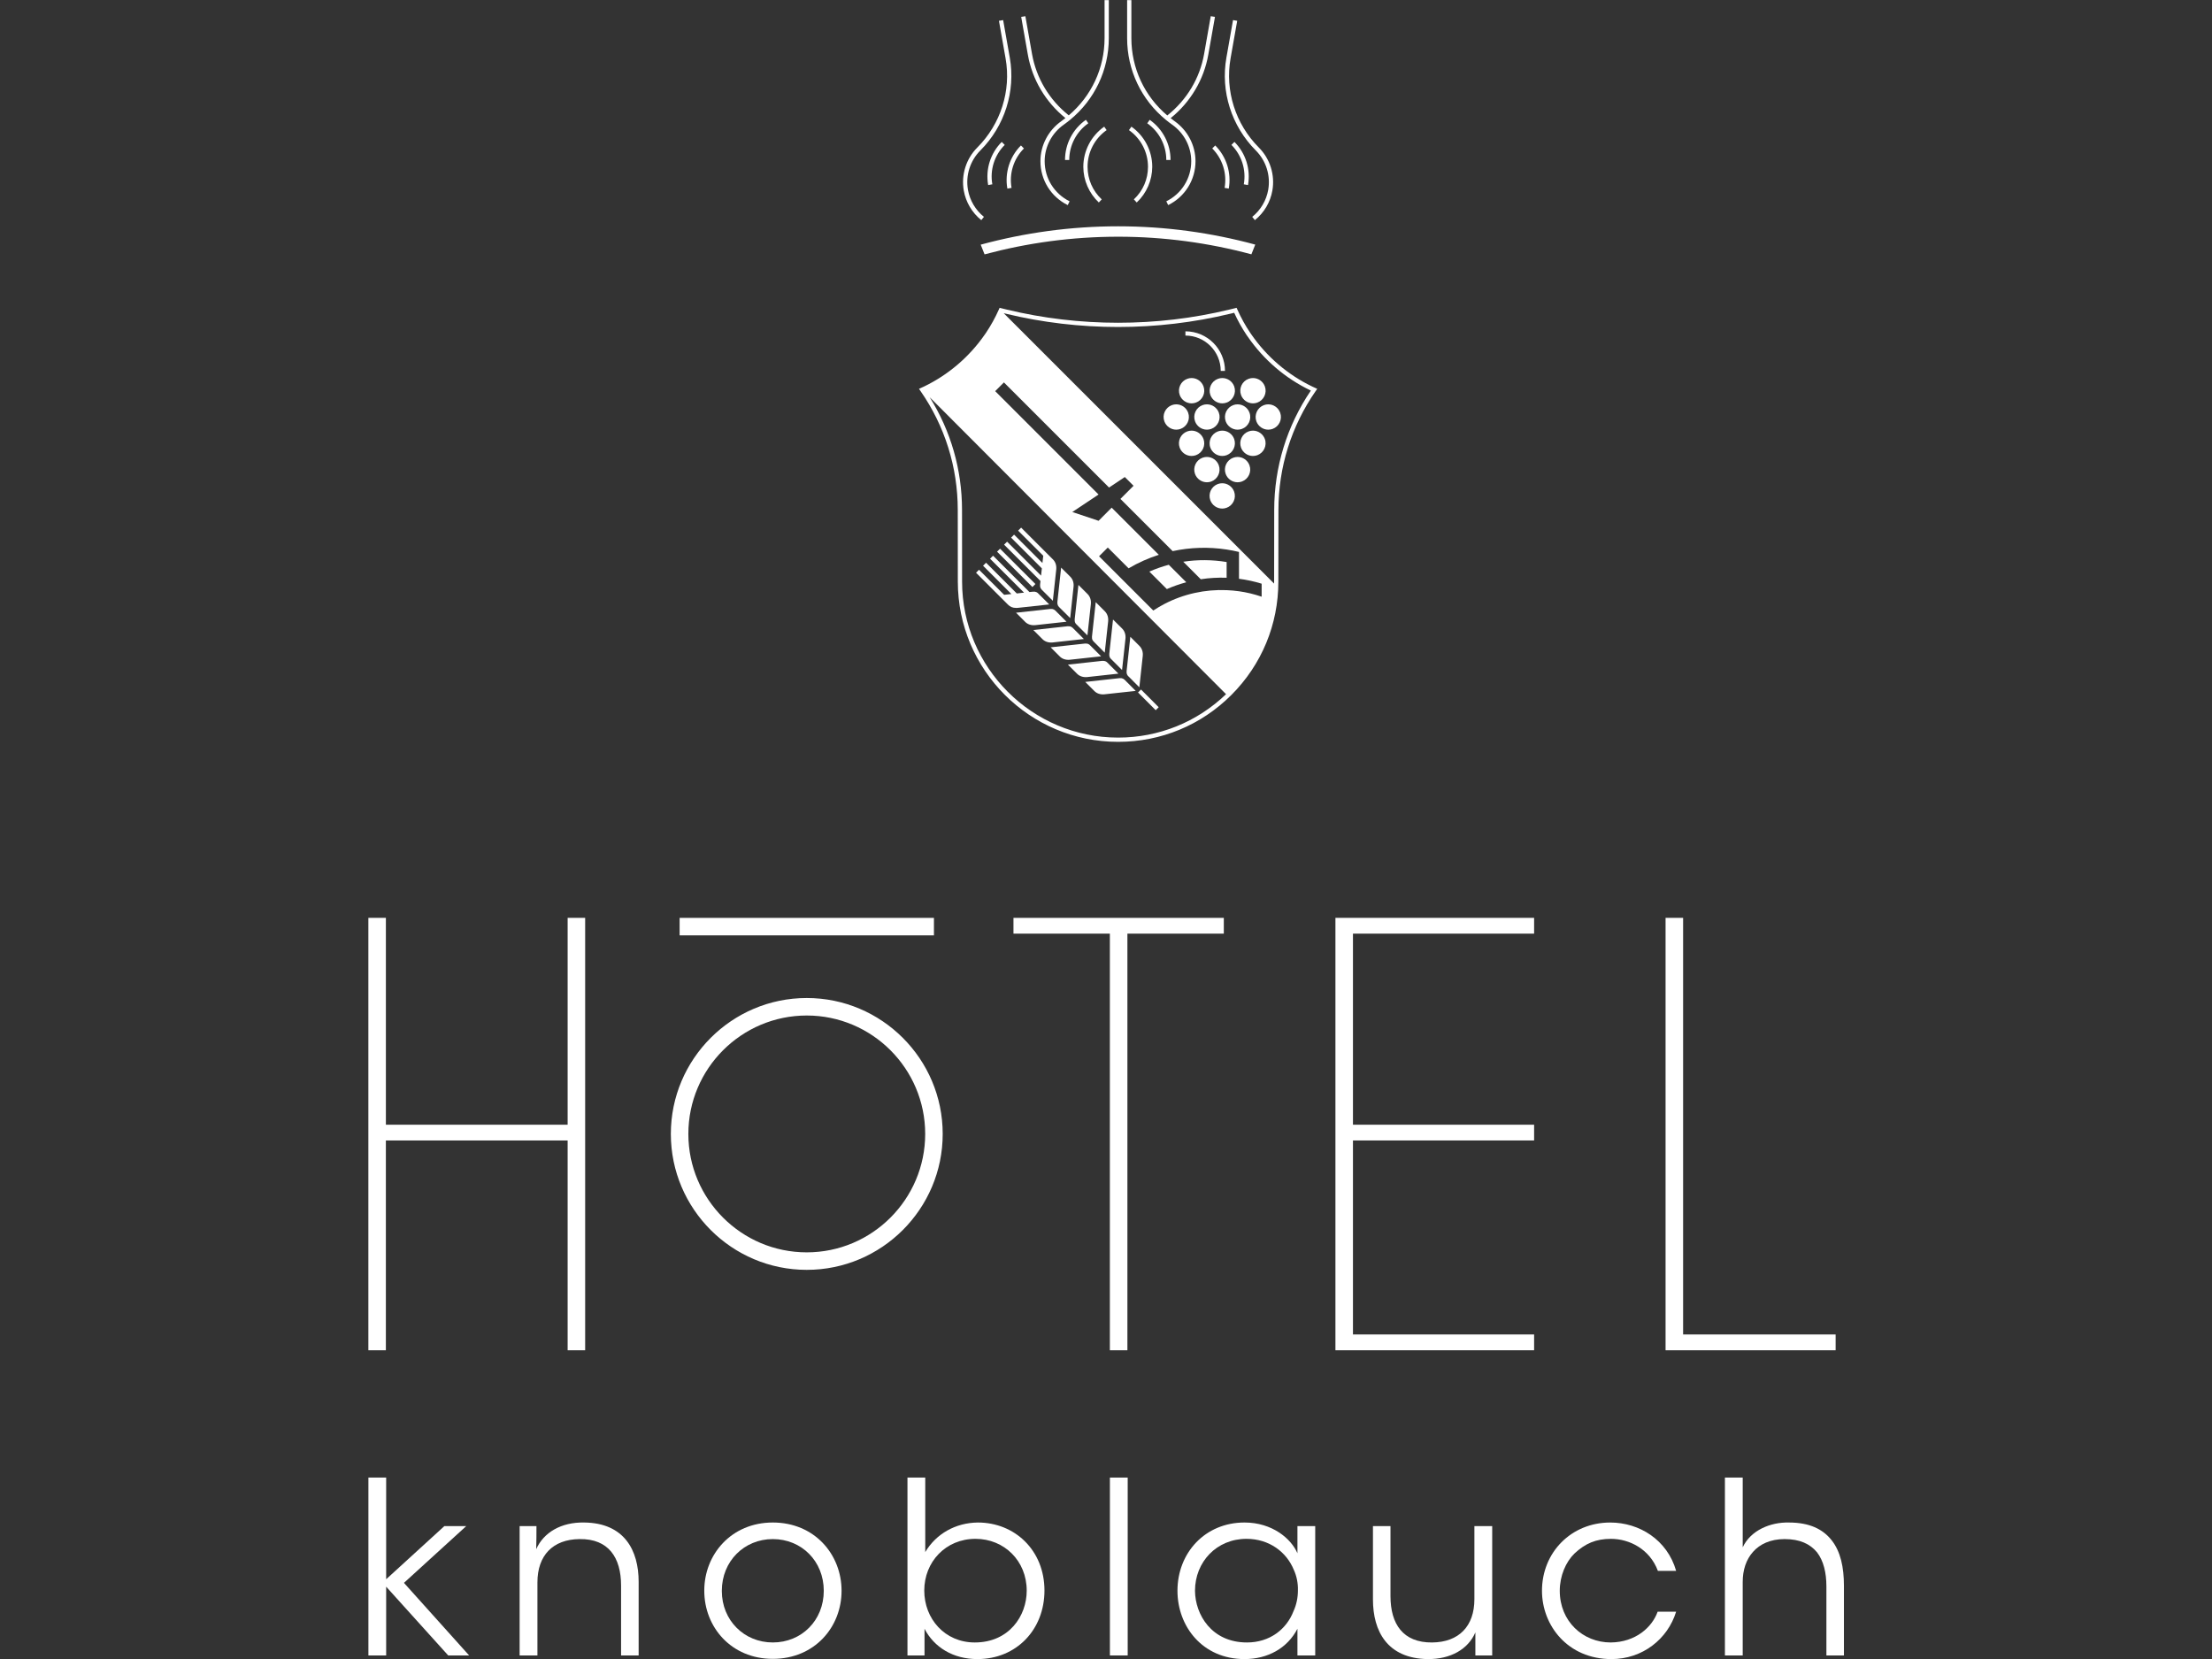 <?xml version="1.0" encoding="UTF-8" standalone="no"?> <svg xmlns="http://www.w3.org/2000/svg" xmlns:xlink="http://www.w3.org/1999/xlink" xmlns:serif="http://www.serif.com/" width="100%" height="100%" viewBox="0 0 200 150" version="1.1" xml:space="preserve" style="fill-rule:evenodd;clip-rule:evenodd;stroke-linejoin:round;stroke-miterlimit:2;"><rect x="0" y="0" width="200" height="150" fill="#333333" stroke="none"/><g><g><g><path d="M33.306,122.086l-0,-39.098l1.584,0l-0,18.704l16.433,0l-0,-18.704l1.584,0l0,39.098l-1.584,-0l-0,-18.969l-16.434,-0l-0,18.969l-1.583,-0Z" style="fill:#fff;fill-rule:nonzero;"></path><path d="M100.349,84.415l-8.715,0l-0,-1.426l19.018,-0l-0,1.426l-8.717,0l0,37.671l-1.586,-0l0,-37.671Z" style="fill:#fff;fill-rule:nonzero;"></path><path d="M120.744,82.988l17.964,0l-0,1.427l-16.379,-0l-0,17.277l16.379,0l-0,1.424l-16.379,-0l-0,17.541l16.379,-0l-0,1.428l-17.964,-0l0,-39.097Z" style="fill:#fff;fill-rule:nonzero;"></path><path d="M150.594,82.988l1.586,0l0,37.669l13.79,-0l-0,1.428l-15.376,-0l-0,-39.097Z" style="fill:#fff;fill-rule:nonzero;"></path></g><g><path d="M33.309,133.596l1.606,-0l0,9.193l5.263,-4.806l1.977,-0l-5.631,5.133l5.893,6.562l-1.892,0l-5.61,-6.217l0,6.217l-1.606,0l-0,-16.082Z" style="fill:#fff;fill-rule:nonzero;"></path><path d="M46.981,137.983l1.523,-0c0,0.654 0,1.305 -0.023,2.087c0.677,-1.517 2.261,-2.453 4.349,-2.411c3.63,0.043 4.914,2.52 4.914,5.369l0,6.651l-1.589,0l0,-6.323c0,-2.52 -1.129,-4.239 -3.757,-4.198c-2.416,0.024 -3.806,1.481 -3.806,3.914l0,6.607l-1.609,0l-0,-11.696l-0.002,-0Z" style="fill:#fff;fill-rule:nonzero;"></path><path d="M63.678,143.811c0,-3.258 2.435,-6.152 6.196,-6.152c3.781,0 6.217,2.893 6.217,6.173c-0,3.283 -2.436,6.155 -6.217,6.155c-3.761,-0 -6.196,-2.872 -6.196,-6.155l0,-0.021Zm1.587,0.042c-0,2.655 2.02,4.652 4.609,4.652c2.607,0 4.608,-1.997 4.608,-4.673c-0,-2.673 -2.001,-4.674 -4.608,-4.674c-2.588,0 -4.609,2.001 -4.609,4.674l-0,0.021Z" style="fill:#fff;fill-rule:nonzero;"></path><path d="M82.049,133.596l1.608,-0l-0,6.737c0.978,-1.65 2.738,-2.653 4.759,-2.673c3.326,0 6.02,2.499 6.02,6.152c-0,3.519 -2.521,6.196 -6.063,6.196c-2.195,0 -3.912,-1.065 -4.782,-2.74l0,2.412l-1.542,-0l0,-16.084Zm10.782,10.215c-0,-2.674 -2.023,-4.676 -4.632,-4.676c-2.696,0 -4.631,2.087 -4.631,4.676c0,2.546 1.851,4.694 4.567,4.694c3.108,-0 4.696,-2.413 4.696,-4.673l0,-0.021l-0,0Z" style="fill:#fff;fill-rule:nonzero;"></path><rect x="100.353" y="133.596" width="1.608" height="16.083" style="fill:#fff;fill-rule:nonzero;"></rect><path d="M118.917,149.679l-1.608,0l0,-2.412c-0.912,1.762 -2.696,2.74 -4.784,2.74c-3.802,0 -6.063,-2.959 -6.063,-6.175c-0,-3.435 2.499,-6.173 6.063,-6.173c2.502,0 4.219,1.458 4.784,2.782l0,-2.458l1.608,-0l-0,11.696Zm-10.869,-5.826c0.022,2.109 1.481,4.652 4.697,4.652c2.062,0 3.585,-1.194 4.216,-2.846c0.261,-0.565 0.391,-1.216 0.391,-1.848c0.021,-0.65 -0.109,-1.305 -0.368,-1.868c-0.654,-1.61 -2.22,-2.808 -4.283,-2.808c-2.697,0 -4.653,2.087 -4.653,4.697l-0,0.021l0,0Z" style="fill:#fff;fill-rule:nonzero;"></path><path d="M134.92,149.679l-1.523,0l-0,-2.084c-0.653,1.52 -2.239,2.434 -4.326,2.413c-3.654,-0.065 -4.934,-2.542 -4.934,-5.392l-0,-6.633l1.585,0l0,6.331c0,2.519 1.132,4.214 3.762,4.192c2.433,-0.023 3.825,-1.478 3.825,-3.911l0,-6.611l1.61,0l0,11.695l0.001,0Z" style="fill:#fff;fill-rule:nonzero;"></path><path d="M151.548,145.724c-0.761,2.477 -3.043,4.284 -5.847,4.284c-3.955,0 -6.282,-3.045 -6.282,-6.176c0,-3.456 2.631,-6.172 6.173,-6.172c2.63,0 5.152,1.564 5.957,4.37l-1.65,0c-0.739,-1.979 -2.588,-2.894 -4.242,-2.894c-1.367,0 -2.325,0.416 -3.302,1.327c-0.781,0.76 -1.328,2.021 -1.328,3.369c-0,2.761 2.088,4.673 4.609,4.673c2.239,-0.023 3.74,-1.368 4.24,-2.781l1.672,0Z" style="fill:#fff;fill-rule:nonzero;"></path><path d="M155.96,133.596l1.609,-0l0,6.305c0.719,-1.545 2.523,-2.284 4.174,-2.241c1.85,0 3.067,0.587 3.871,1.608c0.803,1.021 1.107,2.435 1.107,4.11l-0,6.301l-1.585,0l-0,-6.238c-0,-1.26 -0.263,-2.325 -0.848,-3.088c-0.632,-0.758 -1.545,-1.195 -2.935,-1.195c-1.281,-0 -2.238,0.459 -2.849,1.152c-0.63,0.698 -0.935,1.655 -0.935,2.718l-0,6.651l-1.609,0l0,-16.083Z" style="fill:#fff;fill-rule:nonzero;"></path></g><g><g><rect x="61.449" y="82.991" width="22.994" height="1.581" style="fill:#fff;"></rect></g><g><path d="M72.944,114.815c-6.776,-0 -12.289,-5.513 -12.289,-12.289c-0,-6.775 5.513,-12.29 12.289,-12.29c6.776,-0 12.291,5.515 12.291,12.29c-0,6.776 -5.515,12.289 -12.291,12.289Zm0,-22.997c-5.905,0 -10.706,4.806 -10.706,10.708c-0,5.904 4.801,10.707 10.706,10.707c5.904,0 10.708,-4.804 10.708,-10.707c0,-5.902 -4.804,-10.708 -10.708,-10.708Z" style="fill:#fff;fill-rule:nonzero;"></path></g></g></g><g><g><path d="M91.082,17.053c-0.252,-1.42 0.206,-2.879 1.227,-3.902l0.271,0.272c-0.932,0.934 -1.35,2.266 -1.119,3.564l-0.379,0.066Z" style="fill:#fff;fill-rule:nonzero;"></path></g><g><path d="M89.346,16.732c-0.254,-1.42 0.207,-2.878 1.226,-3.901l0.272,0.27c-0.934,0.935 -1.352,2.268 -1.121,3.563l-0.377,0.068Z" style="fill:#fff;fill-rule:nonzero;"></path></g><g><path d="M111.1,17.053l-0.377,-0.067c0.231,-1.298 -0.187,-2.631 -1.117,-3.564l0.27,-0.271c1.019,1.022 1.477,2.481 1.224,3.902Z" style="fill:#fff;fill-rule:nonzero;"></path></g><g><path d="M112.84,16.732l-0.381,-0.068c0.232,-1.295 -0.186,-2.628 -1.118,-3.563l0.272,-0.27c1.019,1.023 1.479,2.481 1.227,3.901Z" style="fill:#fff;fill-rule:nonzero;"></path></g><g><path d="M113.495,22.115l-0.349,0.879" style="fill:none;fill-rule:nonzero;"></path></g><g><path d="M89.021,22.999l-0.35,-0.878" style="fill:none;fill-rule:nonzero;"></path></g><g><path d="M88.671,22.121l0.35,0.878c3.85,-1.035 7.896,-1.597 12.073,-1.597c4.166,-0 8.205,0.559 12.052,1.592l0.349,-0.879c-3.956,-1.072 -8.112,-1.654 -12.401,-1.654c-4.299,0 -8.461,0.585 -12.423,1.66Z" style="fill:#fff;fill-rule:nonzero;"></path></g><g><path d="M91.302,5.221l-0.602,-3.405l-0.379,0.066l0.601,3.404c0.514,2.921 -0.441,5.928 -2.55,8.044c-1.02,1.02 -1.479,2.478 -1.232,3.898c0.187,1.051 0.747,2.002 1.583,2.676l0.24,-0.297c-0.764,-0.615 -1.274,-1.484 -1.444,-2.445c-0.228,-1.297 0.193,-2.631 1.125,-3.562c2.198,-2.203 3.191,-5.337 2.658,-8.379Z" style="fill:#fff;fill-rule:nonzero;"></path><path d="M113.811,13.33c-2.107,-2.116 -3.059,-5.123 -2.55,-8.043l0.602,-3.405l-0.377,-0.066l-0.601,3.405c-0.534,3.042 0.458,6.176 2.656,8.38c0.932,0.931 1.353,2.264 1.126,3.562c-0.168,0.96 -0.681,1.829 -1.445,2.445l0.239,0.297c0.836,-0.674 1.398,-1.625 1.582,-2.676c0.249,-1.421 -0.211,-2.879 -1.232,-3.899Z" style="fill:#fff;fill-rule:nonzero;"></path><path d="M108.873,4.868c-0.386,2.204 -1.57,4.174 -3.333,5.571c-2.061,-1.743 -3.243,-4.274 -3.246,-6.973l0,-3.457l-0.384,-0l-0,3.457c0.003,2.868 1.282,5.555 3.507,7.373c0.178,0.145 0.359,0.287 0.548,0.42c1.091,0.763 1.741,2 1.742,3.311c0.001,1.551 -0.862,2.942 -2.254,3.631l0.17,0.343c1.524,-0.754 2.469,-2.277 2.469,-3.974c-0.003,-1.436 -0.714,-2.79 -1.906,-3.625c-0.117,-0.084 -0.229,-0.174 -0.341,-0.263c1.796,-1.45 3.008,-3.479 3.406,-5.749l0.602,-3.406l-0.38,-0.066l-0.6,3.407Z" style="fill:#fff;fill-rule:nonzero;"></path><path d="M99.87,3.465c-0.003,2.697 -1.183,5.223 -3.237,6.965c-1.754,-1.396 -2.938,-3.362 -3.324,-5.562l-0.6,-3.406l-0.377,0.066l0.6,3.405c0.398,2.265 1.603,4.291 3.398,5.742c-0.117,0.092 -0.232,0.184 -0.354,0.27c-1.191,0.835 -1.904,2.189 -1.904,3.626c-0,1.697 0.943,3.22 2.468,3.974l0.169,-0.343c-1.391,-0.689 -2.257,-2.081 -2.255,-3.631c0.001,-1.311 0.654,-2.549 1.743,-3.311c0.188,-0.133 0.371,-0.275 0.55,-0.421c2.225,-1.818 3.501,-4.504 3.506,-7.372l-0,-3.458l-0.383,-0l-0,3.456Z" style="fill:#fff;fill-rule:nonzero;"></path></g><g><path d="M105.836,14.463l-0.384,-0c-0,-1.318 -0.643,-2.556 -1.722,-3.315l0.22,-0.314c1.182,0.83 1.889,2.187 1.886,3.629Z" style="fill:#fff;fill-rule:nonzero;"></path></g><g><path d="M99.351,18.308c-0.887,-0.834 -1.401,-2.009 -1.401,-3.227c-0,-1.442 0.706,-2.799 1.888,-3.629l0.218,0.313c-1.079,0.757 -1.724,1.998 -1.723,3.316c0.003,1.127 0.456,2.174 1.281,2.946l-0.263,0.281Z" style="fill:#fff;fill-rule:nonzero;"></path></g><g><path d="M102.778,18.308l-0.26,-0.281c0.826,-0.772 1.278,-1.819 1.278,-2.946c0.001,-1.318 -0.642,-2.558 -1.72,-3.316l0.22,-0.313c1.179,0.828 1.886,2.186 1.885,3.629c-0.003,1.218 -0.513,2.393 -1.403,3.227Z" style="fill:#fff;fill-rule:nonzero;"></path></g><g><path d="M96.295,14.463c-0.001,-1.442 0.703,-2.799 1.887,-3.63l0.219,0.314c-1.079,0.759 -1.725,1.998 -1.723,3.315l-0.383,0l-0,0.001Z" style="fill:#fff;fill-rule:nonzero;"></path></g><g><g><path d="M110.509,43.693c-0.135,-0 -0.266,0.023 -0.393,0.069c-0.286,0.104 -0.514,0.315 -0.646,0.592c-0.128,0.277 -0.141,0.589 -0.038,0.875c0.165,0.452 0.598,0.754 1.077,0.754c0.132,-0 0.264,-0.023 0.392,-0.07c0.287,-0.105 0.515,-0.313 0.644,-0.592c0.129,-0.276 0.142,-0.587 0.039,-0.875c-0.165,-0.45 -0.597,-0.753 -1.075,-0.753Z" style="fill:#fff;fill-rule:nonzero;"></path></g><g><path d="M109.123,41.315c-0.134,-0 -0.265,0.023 -0.391,0.069c-0.287,0.104 -0.517,0.316 -0.646,0.592c-0.128,0.277 -0.142,0.587 -0.038,0.875c0.164,0.451 0.596,0.754 1.078,0.754c0.133,0 0.262,-0.023 0.389,-0.068c0.593,-0.217 0.899,-0.876 0.682,-1.469c-0.162,-0.45 -0.594,-0.753 -1.074,-0.753Z" style="fill:#fff;fill-rule:nonzero;"></path></g><g><path d="M111.897,41.315c-0.133,-0 -0.264,0.024 -0.39,0.069c-0.291,0.106 -0.518,0.316 -0.648,0.592c-0.128,0.276 -0.142,0.588 -0.037,0.875c0.164,0.451 0.597,0.754 1.076,0.754c0.134,0 0.265,-0.023 0.39,-0.068c0.594,-0.217 0.899,-0.876 0.683,-1.469c-0.162,-0.45 -0.594,-0.753 -1.074,-0.753Z" style="fill:#fff;fill-rule:nonzero;"></path></g><g><path d="M107.739,38.936c-0.134,0 -0.265,0.024 -0.393,0.071c-0.592,0.216 -0.899,0.874 -0.684,1.466c0.165,0.451 0.596,0.753 1.076,0.753c0.134,-0 0.265,-0.023 0.392,-0.068c0.288,-0.106 0.517,-0.316 0.648,-0.593c0.128,-0.278 0.14,-0.588 0.036,-0.875c-0.166,-0.45 -0.597,-0.754 -1.075,-0.754Z" style="fill:#fff;fill-rule:nonzero;"></path></g><g><path d="M106.352,36.558c-0.134,0 -0.265,0.022 -0.391,0.069c-0.289,0.105 -0.516,0.316 -0.646,0.592c-0.129,0.278 -0.143,0.588 -0.038,0.876c0.164,0.451 0.597,0.754 1.075,0.754c0.134,-0 0.265,-0.024 0.391,-0.07c0.594,-0.216 0.9,-0.873 0.684,-1.466c-0.163,-0.452 -0.594,-0.755 -1.075,-0.755Z" style="fill:#fff;fill-rule:nonzero;"></path></g><g><path d="M110.512,38.936c-0.134,0 -0.266,0.024 -0.392,0.071c-0.591,0.216 -0.9,0.874 -0.684,1.467c0.164,0.45 0.595,0.752 1.076,0.752c0.134,-0 0.266,-0.023 0.391,-0.068c0.592,-0.217 0.898,-0.875 0.684,-1.469c-0.164,-0.449 -0.598,-0.753 -1.075,-0.753Z" style="fill:#fff;fill-rule:nonzero;"></path></g><g><path d="M113.285,38.936c-0.132,0 -0.266,0.024 -0.392,0.071c-0.287,0.104 -0.516,0.314 -0.645,0.593c-0.13,0.276 -0.143,0.588 -0.038,0.875c0.164,0.45 0.596,0.752 1.075,0.752c0.135,-0 0.265,-0.024 0.392,-0.068c0.592,-0.217 0.9,-0.875 0.685,-1.469c-0.166,-0.45 -0.598,-0.754 -1.077,-0.754Z" style="fill:#fff;fill-rule:nonzero;"></path></g><g><path d="M109.126,36.558c-0.134,0 -0.265,0.022 -0.391,0.069c-0.289,0.105 -0.518,0.316 -0.647,0.592c-0.129,0.277 -0.141,0.59 -0.037,0.876c0.162,0.451 0.593,0.754 1.076,0.754c0.132,-0 0.265,-0.024 0.391,-0.07c0.592,-0.216 0.9,-0.874 0.684,-1.467c-0.164,-0.451 -0.596,-0.754 -1.076,-0.754Z" style="fill:#fff;fill-rule:nonzero;"></path></g><g><path d="M114.672,36.558c-0.132,0 -0.265,0.022 -0.389,0.069c-0.594,0.217 -0.9,0.875 -0.687,1.468c0.165,0.45 0.597,0.754 1.076,0.754c0.133,-0 0.264,-0.024 0.392,-0.07c0.594,-0.216 0.899,-0.874 0.684,-1.466c-0.165,-0.452 -0.596,-0.755 -1.076,-0.755Z" style="fill:#fff;fill-rule:nonzero;"></path></g><g><path d="M111.9,36.558c-0.134,0 -0.266,0.022 -0.39,0.069c-0.594,0.217 -0.903,0.875 -0.686,1.468c0.164,0.451 0.596,0.754 1.075,0.754c0.134,-0 0.266,-0.024 0.393,-0.07c0.592,-0.215 0.899,-0.873 0.681,-1.467c-0.16,-0.451 -0.595,-0.754 -1.073,-0.754Z" style="fill:#fff;fill-rule:nonzero;"></path></g><g><path d="M107.741,34.18c-0.135,-0 -0.266,0.023 -0.391,0.07c-0.594,0.215 -0.9,0.873 -0.684,1.466c0.164,0.451 0.596,0.754 1.076,0.754c0.131,0 0.264,-0.024 0.39,-0.07c0.287,-0.105 0.515,-0.314 0.646,-0.592c0.129,-0.277 0.142,-0.588 0.037,-0.875c-0.164,-0.45 -0.596,-0.753 -1.074,-0.753Z" style="fill:#fff;fill-rule:nonzero;"></path></g><g><path d="M113.287,34.18c-0.133,-0 -0.264,0.023 -0.391,0.07c-0.594,0.215 -0.898,0.873 -0.685,1.466c0.165,0.452 0.598,0.754 1.078,0.754c0.133,0 0.263,-0.023 0.39,-0.068c0.595,-0.218 0.901,-0.876 0.684,-1.468c-0.165,-0.451 -0.597,-0.754 -1.076,-0.754Z" style="fill:#fff;fill-rule:nonzero;"></path></g><g><path d="M110.515,34.18c-0.134,-0 -0.266,0.023 -0.393,0.07c-0.59,0.215 -0.899,0.873 -0.685,1.466c0.166,0.451 0.599,0.754 1.078,0.754c0.131,0 0.265,-0.024 0.392,-0.07c0.591,-0.215 0.897,-0.875 0.683,-1.467c-0.164,-0.45 -0.597,-0.753 -1.075,-0.753Z" style="fill:#fff;fill-rule:nonzero;"></path></g><g><path d="M110.374,33.534c-0,-1.761 -1.433,-3.194 -3.193,-3.194l-0,-0.383c1.973,0 3.577,1.606 3.578,3.577l-0.385,0Z" style="fill:#fff;fill-rule:nonzero;"></path></g></g><g><path d="M103.919,51.681l1.582,1.581c0.573,-0.251 1.161,-0.456 1.758,-0.616l-1.584,-1.582c-0.594,0.16 -1.181,0.366 -1.756,0.617Z" style="fill:#fff;fill-rule:nonzero;"></path><path d="M118.791,35.016c-0.049,-0.021 -0.096,-0.042 -0.143,-0.066c-2.207,-1.061 -4.116,-2.696 -5.514,-4.724l-0.098,-0.143c-0.443,-0.655 -0.832,-1.363 -1.163,-2.105l-0.067,-0.147l-0.156,0.04c-0.114,0.03 -0.232,0.057 -0.348,0.085l-0.153,0.037c-6.562,1.586 -13.543,1.586 -20.115,-0.001l-0.652,-0.16l-0.066,0.148c-0.331,0.744 -0.724,1.452 -1.161,2.103l-0.099,0.144c-1.399,2.028 -3.306,3.662 -5.515,4.724c-0.044,0.023 -0.089,0.042 -0.136,0.062l-0.312,0.144l0.13,0.188c2.206,3.171 3.374,6.893 3.374,10.763l0.006,6.477c0,7.99 6.5,14.489 14.488,14.489l0.008,0c3.869,0 7.507,-1.505 10.243,-4.244c2.736,-2.737 4.243,-6.374 4.241,-10.245l0.008,-6.477c-0,-3.87 1.168,-7.592 3.375,-10.763l0.132,-0.188l-0.307,-0.141Zm-17.691,31.674l-0.009,0c-7.776,0 -14.103,-6.33 -14.103,-14.106l-0.006,-6.477c-0,-3.631 -1.008,-7.135 -2.924,-10.192l26.797,26.85c-2.638,2.532 -6.089,3.925 -9.755,3.925Zm12.973,-12.739c-0.669,-0.23 -1.357,-0.394 -2.049,-0.492c-0.372,-0.051 -0.746,-0.086 -1.117,-0.1c-1.936,-0.081 -3.883,0.339 -5.637,1.253c-0.338,0.18 -0.671,0.375 -0.995,0.588l-4.903,-4.904l0.79,-0.791l1.88,1.881c0.873,-0.515 1.79,-0.922 2.734,-1.223l-4.263,-4.263l-1.184,1.188l-2.377,-0.793l2.376,-1.582l-9.347,-9.347l0.79,-0.79l9.505,9.505l1.425,-0.95l0.79,0.792l-1.187,1.187l4.722,4.721c1.605,-0.345 3.259,-0.394 4.881,-0.146c0.372,0.058 0.747,0.129 1.117,0.22l0,2.426c0.691,0.089 1.379,0.237 2.049,0.444l0,1.176Zm1.136,-7.844l-0.008,6.477c0,0.059 -0.003,0.12 -0.003,0.18l-24.445,-24.445l0.194,0.046c6.624,1.6 13.665,1.601 20.298,-0.001l0.147,-0.035c0.064,-0.015 0.132,-0.032 0.198,-0.048c0.324,0.708 0.702,1.386 1.125,2.017l0.104,0.145c1.436,2.085 3.394,3.762 5.662,4.852c0.014,0.007 0.027,0.013 0.041,0.02c-2.168,3.195 -3.313,6.921 -3.313,10.792Z" style="fill:#fff;fill-rule:nonzero;"></path><path d="M106.986,50.79l1.582,1.583c0.771,-0.119 1.555,-0.164 2.339,-0.135l0,-1.422c-1.298,-0.216 -2.621,-0.225 -3.921,-0.026Z" style="fill:#fff;fill-rule:nonzero;"></path></g><g><g><path d="M104.764,63.943l-0.27,0.269l-1.599,-1.601l0.27,-0.269l1.599,1.601Z" style="fill:#fff;"></path></g><g><path d="M96.557,60.092l0.833,0.832c0.224,0.223 0.555,0.328 0.912,0.294l2.821,-0.311l-1.013,-1.012c-0.073,-0.073 -0.166,-0.12 -0.269,-0.137l-0.178,-0.007l-3.106,0.341Z" style="fill:#fff;fill-rule:nonzero;"></path></g><g><path d="M98.125,61.657l0.829,0.828c0.222,0.224 0.556,0.33 0.915,0.291l2.817,-0.307l-1.01,-1.013c-0.073,-0.071 -0.163,-0.117 -0.27,-0.136l-0.177,-0.004l-3.104,0.341Z" style="fill:#fff;fill-rule:nonzero;"></path></g><g><path d="M94.996,58.528l0.83,0.83c0.221,0.225 0.555,0.331 0.913,0.292l2.817,-0.308l-1.01,-1.011c-0.068,-0.071 -0.163,-0.121 -0.272,-0.138l-0.176,-0.005l-3.102,0.34Z" style="fill:#fff;fill-rule:nonzero;"></path></g><g><path d="M93.431,56.964l0.83,0.83c0.226,0.225 0.556,0.332 0.913,0.294l2.823,-0.311l-1.015,-1.016c-0.074,-0.069 -0.164,-0.116 -0.27,-0.131l-0.179,-0.008l-3.102,0.342Z" style="fill:#fff;fill-rule:nonzero;"></path></g><g><path d="M91.866,55.4l0.83,0.831c0.223,0.223 0.554,0.329 0.914,0.292l2.819,-0.309l-1.014,-1.013c-0.072,-0.071 -0.165,-0.119 -0.27,-0.138l-0.176,-0.003l-3.103,0.34Z" style="fill:#fff;fill-rule:nonzero;"></path></g><g><path d="M102.201,57.577l-0.339,3.111l0.004,0.176c0.019,0.101 0.066,0.193 0.138,0.265l1.011,1.013l0.307,-2.819c0.041,-0.358 -0.066,-0.688 -0.29,-0.912l-0.831,-0.834Z" style="fill:#fff;fill-rule:nonzero;"></path></g><g><path d="M100.634,56.015l-0.337,3.105l0.005,0.18c0.02,0.102 0.065,0.196 0.136,0.265l1.014,1.013l0.307,-2.821c0.041,-0.357 -0.068,-0.69 -0.291,-0.916l-0.834,-0.826Z" style="fill:#fff;fill-rule:nonzero;"></path></g><g><path d="M99.072,54.447l-0.34,3.113l0.006,0.176c0.017,0.1 0.066,0.191 0.139,0.265l1.009,1.011l0.307,-2.816c0.038,-0.363 -0.065,-0.689 -0.289,-0.916l-0.832,-0.833Z" style="fill:#fff;fill-rule:nonzero;"></path></g><g><path d="M98.321,57.448l0.309,-2.818c0.038,-0.36 -0.065,-0.683 -0.29,-0.912l-0.832,-0.832l-0.339,3.109l0.006,0.174c0.016,0.104 0.062,0.195 0.134,0.265l1.012,1.014Z" style="fill:#fff;fill-rule:nonzero;"></path></g><g><path d="M95.943,51.321l-0.339,3.107l0.006,0.178c0.018,0.103 0.065,0.197 0.135,0.267l1.017,1.012l0.303,-2.82c0.041,-0.359 -0.062,-0.683 -0.288,-0.913l-0.834,-0.831Z" style="fill:#fff;fill-rule:nonzero;"></path></g><g><path d="M93.618,52.807l-0.27,0.27l-3.198,-3.197l0.269,-0.27l3.199,3.197Z" style="fill:#fff;"></path></g><g><path d="M93.584,53.501l-0.181,-0.004l-0.325,0.034l-3.29,-3.287l-0.271,0.272l3.072,3.068l-0.655,0.074l-2.78,-2.779l-0.27,0.272l2.561,2.559l-0.655,0.07l-2.271,-2.267l-0.269,0.272l2.884,2.88c0.205,0.208 0.42,0.301 0.761,0.301c0.051,0 0.102,-0.002 0.151,-0.008l2.822,-0.307l-1.015,-1.013c-0.07,-0.072 -0.164,-0.119 -0.269,-0.137Z" style="fill:#fff;fill-rule:nonzero;"></path><path d="M95.21,50.588l-2.884,-2.882l-0.271,0.272l2.272,2.269l-0.073,0.656l-2.564,-2.563l-0.269,0.271l2.779,2.779l-0.07,0.656l-3.073,-3.07l-0.271,0.27l3.291,3.288l-0.037,0.332l0.005,0.177c0.018,0.102 0.065,0.194 0.135,0.265l1.015,1.012l0.305,-2.818c0.04,-0.361 -0.063,-0.687 -0.29,-0.914Z" style="fill:#fff;fill-rule:nonzero;"></path></g></g></g></g></svg> 